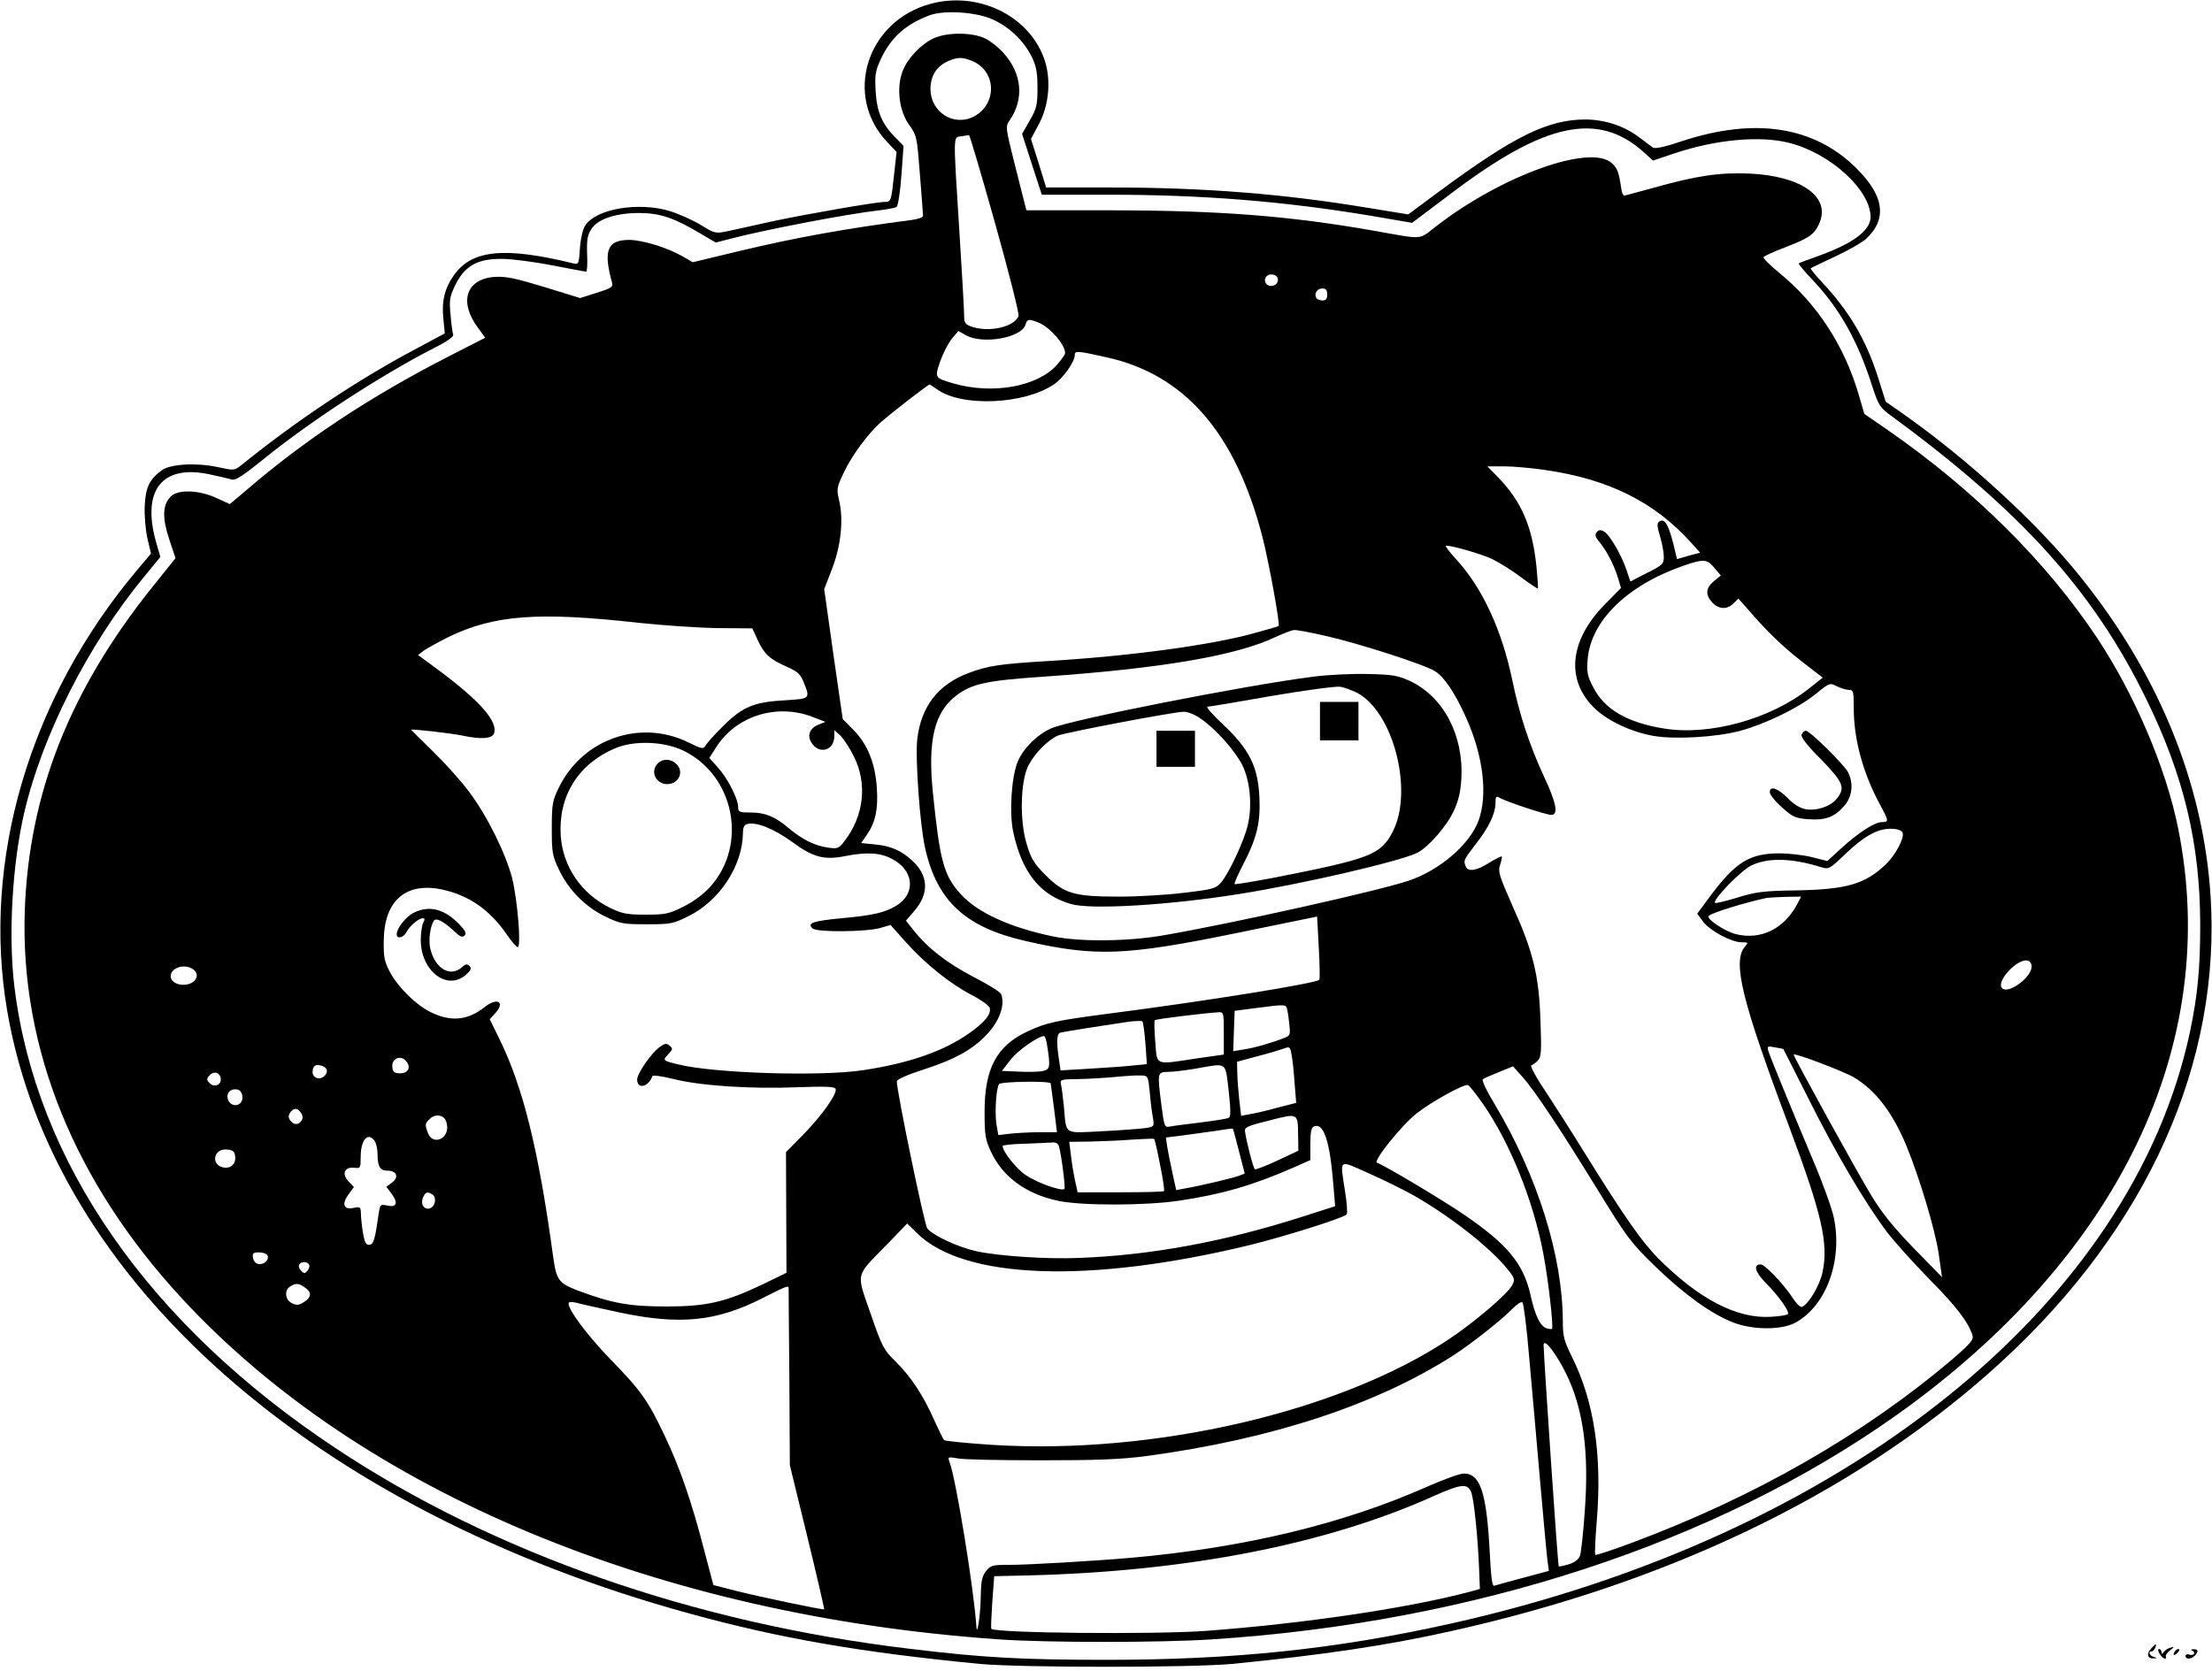 <?xml version="1.0" standalone="no"?>
<!DOCTYPE svg PUBLIC "-//W3C//DTD SVG 20010904//EN"
 "http://www.w3.org/TR/2001/REC-SVG-20010904/DTD/svg10.dtd">
<svg version="1.0" xmlns="http://www.w3.org/2000/svg"
 width="920pt" height="695pt" viewBox="0 0 920 695"
 preserveAspectRatio="xMidYMid meet">

<g transform="translate(0,695) scale(0.1,-0.1)"
fill="#000000" stroke="none">
<path d="M3870 6934 c-266 -72 -363 -383 -179 -576 l38 -40 -10 -91 c-12 -113
-13 -117 -39 -117 -37 0 -328 -51 -469 -81 -75 -17 -158 -35 -186 -41 -48 -10
-52 -10 -110 26 -33 20 -91 46 -129 58 -130 39 -306 10 -352 -60 -10 -15 -19
-54 -22 -95 -4 -64 -6 -68 -26 -63 -286 70 -421 57 -496 -46 -40 -55 -54 -110
-46 -184 l6 -61 -127 -68 c-235 -125 -492 -296 -718 -479 -30 -24 -30 -24
-100 -9 -90 19 -197 13 -233 -14 -51 -38 -66 -70 -70 -146 -2 -42 3 -99 11
-136 l15 -64 -59 -70 c-447 -532 -646 -1207 -539 -1832 192 -1124 1275 -2080
2840 -2508 374 -103 710 -161 1205 -209 173 -16 877 -16 1050 0 375 37 647 77
913 137 899 200 1657 564 2232 1071 624 550 952 1232 927 1929 -18 488 -205
964 -544 1385 -181 226 -468 489 -744 683 l-66 46 -31 98 c-50 159 -121 279
-236 401 -27 29 -47 54 -45 56 2 2 49 24 104 50 55 26 113 59 128 74 88 83 73
180 -46 296 -175 171 -419 208 -721 109 -70 -24 -113 -33 -121 -27 -7 5 -31
23 -55 41 -64 49 -143 75 -225 76 -157 0 -298 -69 -614 -303 l-124 -92 -159
26 c-359 60 -692 86 -1078 86 l-269 0 -31 101 -32 101 33 62 c44 82 52 192 20
277 -67 177 -275 276 -471 223z m261 -66 c69 -32 127 -88 160 -154 19 -39 24
-65 24 -129 0 -71 -3 -86 -32 -136 l-32 -56 41 -127 41 -126 273 0 c398 0 731
-27 1098 -88 l169 -29 170 128 c382 288 601 335 789 170 l43 -39 89 30 c174
58 358 75 480 43 170 -44 335 -195 336 -307 0 -57 -72 -111 -223 -165 -40 -14
-74 -27 -76 -29 -2 -2 25 -34 60 -71 111 -118 186 -252 245 -437 28 -85 32
-91 84 -129 537 -394 838 -728 1055 -1172 158 -321 226 -606 226 -945 0 -180
-11 -291 -42 -440 -242 -1142 -1438 -2100 -3078 -2465 -478 -106 -897 -150
-1431 -150 -349 0 -514 9 -817 46 -897 107 -1732 399 -2388 835 -776 515
-1246 1190 -1335 1919 -26 212 -9 510 41 725 75 321 265 697 497 979 l69 84
-19 66 c-59 214 28 321 227 277 39 -8 79 -18 90 -21 15 -4 47 17 125 80 196
160 491 352 713 466 58 29 85 49 82 57 -3 8 -8 45 -11 82 -6 62 -4 75 20 125
40 80 92 109 195 108 42 0 136 -13 209 -27 72 -14 135 -26 140 -26 4 0 6 33 4
72 -2 59 1 79 17 104 26 43 102 68 201 68 86 -1 143 -20 249 -83 l68 -40 54
14 c143 38 492 105 625 120 34 4 67 10 73 14 6 4 15 61 20 130 l9 124 -35 36
c-55 56 -76 106 -81 192 -4 66 -1 84 20 130 43 93 104 148 206 186 62 22 196
13 263 -19z"/>
<path d="M3884 6791 c-54 -25 -109 -83 -130 -137 -26 -69 -15 -164 27 -223 32
-45 33 -50 45 -206 7 -88 13 -165 13 -172 1 -7 -19 -14 -46 -18 -272 -35 -488
-74 -725 -131 l-187 -45 -43 25 c-63 36 -164 67 -220 68 -91 0 -109 -42 -74
-172 7 -24 4 -27 -62 -48 l-69 -22 -149 46 c-122 37 -160 45 -206 42 -120 -8
-151 -104 -69 -213 l29 -40 -166 -85 c-318 -164 -584 -340 -826 -548 l-70 -59
-55 25 c-74 34 -161 37 -191 6 -34 -34 -36 -88 -6 -178 l26 -78 -93 -116
c-347 -432 -517 -863 -534 -1352 -19 -571 206 -1128 654 -1612 743 -804 1979
-1320 3398 -1418 195 -14 675 -14 885 0 1088 70 2096 400 2845 931 929 659
1355 1546 1174 2444 -50 249 -180 554 -336 790 -210 316 -510 615 -873 867
l-96 66 -23 79 c-60 205 -173 379 -331 508 -38 31 -68 61 -65 65 3 5 42 23 87
40 103 40 122 53 143 97 53 112 -70 201 -290 211 -124 5 -220 -9 -400 -60 -60
-16 -114 -31 -119 -32 -4 0 -10 10 -12 24 -11 73 -16 89 -40 111 -88 82 -459
-51 -733 -264 -72 -56 -48 -54 -256 -17 -353 62 -640 84 -1078 85 l-368 0 -9
35 c-5 19 -25 98 -44 174 -34 136 -34 140 -17 165 61 88 52 193 -23 278 -22
25 -58 54 -81 64 -54 25 -156 25 -211 0z m160 -95 c101 -42 104 -180 6 -231
-84 -43 -180 19 -180 115 0 55 26 95 74 116 40 17 59 17 100 0z m95 -676 c57
-203 101 -376 97 -385 -17 -45 -122 -69 -195 -44 -27 10 -31 16 -31 47 0 21
-9 179 -20 352 -26 412 -26 388 8 393 15 2 29 5 32 5 3 1 52 -165 109 -368z
m1176 -235 c0 -22 -31 -33 -47 -17 -17 17 -1 44 24 40 15 -2 23 -10 23 -23z
m205 -60 c0 -18 -5 -25 -19 -25 -11 0 -23 5 -26 10 -11 18 3 40 25 40 15 0 20
-7 20 -25z m-1203 -116 c48 -18 113 -92 113 -128 0 -6 -16 -28 -35 -50 -82
-90 -267 -123 -430 -76 -78 23 -78 23 -55 91 12 33 33 75 48 94 l28 33 34 -19
c71 -37 228 -9 245 45 7 24 13 25 52 10z m288 -146 c323 -72 533 -314 645
-744 27 -105 75 -368 68 -373 -2 -2 -46 -15 -98 -29 -181 -51 -525 -97 -862
-117 -198 -12 -248 -19 -330 -50 -126 -47 -198 -140 -213 -276 -9 -76 11 -355
32 -449 49 -223 168 -333 420 -390 289 -66 415 -61 874 33 l337 69 7 -129 c4
-71 5 -131 2 -134 -15 -15 -461 -87 -862 -139 -236 -31 -270 -38 -352 -76
-128 -60 -178 -154 -178 -334 0 -98 3 -116 27 -167 49 -105 147 -176 281 -204
97 -20 361 -20 501 1 178 27 299 61 474 137 l72 32 0 67 c0 51 4 68 15 73 41
16 66 -60 81 -246 l7 -86 -144 -46 c-320 -102 -623 -158 -921 -169 -135 -6
-338 8 -428 28 -76 17 -177 64 -203 94 -12 13 -127 570 -127 612 0 9 44 28
118 52 120 39 192 78 250 137 57 57 84 128 66 174 -3 9 -56 42 -117 73 -110
58 -188 118 -248 194 l-31 39 36 42 c60 70 58 144 -7 205 -46 44 -92 64 -157
70 l-58 6 24 35 c35 51 47 107 41 192 -6 102 -38 183 -96 242 l-46 47 -39 270
-38 270 32 83 c38 97 49 207 30 286 -11 48 -10 54 20 117 33 70 100 161 153
208 43 38 196 157 203 157 2 0 17 -9 32 -20 102 -74 364 -63 487 22 37 25 85
93 85 120 0 20 10 19 135 -9z m1820 -468 c265 -38 456 -133 608 -302 l38 -42
-48 -13 -48 -14 -17 70 c-20 76 -35 100 -56 87 -11 -7 -11 -18 2 -61 9 -30 16
-68 16 -86 0 -30 -5 -35 -69 -67 l-70 -36 -16 47 c-21 64 -71 149 -94 161 -14
8 -22 7 -30 -3 -9 -11 -6 -20 12 -42 30 -36 61 -96 77 -150 l12 -40 -64 -65
c-153 -153 -168 -322 -41 -440 56 -51 149 -94 238 -110 91 -16 259 -6 360 20
105 28 246 96 318 155 56 46 58 46 87 31 16 -8 38 -15 50 -15 18 0 20 -6 20
-75 0 -131 38 -270 109 -402 37 -68 38 -73 8 -73 -30 0 -98 -44 -169 -109
l-58 -53 -63 16 c-35 9 -97 16 -138 16 -123 -1 -180 -36 -286 -178 l-54 -73
25 -34 c30 -38 117 -85 160 -85 27 0 28 -1 14 -17 -54 -63 -14 -225 183 -749
136 -364 165 -486 139 -607 -11 -54 -59 -135 -86 -144 -6 -2 -24 15 -39 39
-38 58 -115 138 -132 138 -32 0 -24 -31 20 -76 56 -56 102 -122 93 -131 -4 -4
-35 -9 -70 -11 -142 -9 -301 74 -471 245 -67 68 -139 171 -305 438 -51 83
-124 197 -162 255 -39 57 -65 106 -59 108 6 2 19 11 27 20 14 14 16 37 11 166
-6 188 -30 287 -117 479 -55 125 -60 141 -51 169 6 17 9 33 7 35 -2 2 -25 -10
-52 -26 -53 -34 -89 -39 -98 -15 -10 25 -8 27 40 90 56 71 83 128 84 172 0 30
2 32 21 21 33 -17 190 -69 211 -69 31 0 21 50 -31 161 -58 125 -102 257 -131
399 -44 211 -125 385 -234 504 -29 31 -47 56 -42 56 32 -1 145 -34 193 -56 30
-15 85 -49 120 -76 36 -27 67 -47 69 -46 2 2 -1 44 -6 94 -17 163 -62 268
-158 367 l-46 47 69 0 c39 0 115 -7 170 -15z m705 -407 l27 -32 -29 -24 c-34
-28 -36 -57 -6 -89 27 -28 61 -30 88 -3 l20 20 33 -37 c81 -95 149 -161 230
-224 l88 -68 -58 -46 c-159 -126 -411 -196 -600 -166 -153 24 -249 79 -296
171 -25 47 -28 64 -24 115 12 160 162 309 397 391 87 30 99 29 130 -8z m-4473
-229 c104 -11 252 -21 330 -22 l142 -1 22 -48 c28 -60 50 -80 120 -111 47 -21
58 -31 72 -66 27 -67 27 -68 -75 -74 -132 -7 -179 -27 -259 -106 -37 -36 -70
-74 -75 -83 -8 -15 -15 -14 -70 13 -199 99 -440 16 -539 -186 -27 -55 -30 -69
-30 -170 0 -102 2 -115 31 -175 39 -83 111 -155 194 -194 60 -29 73 -31 170
-31 99 0 110 2 172 33 131 64 227 211 228 348 0 22 6 33 18 36 37 10 110 -19
186 -74 88 -65 134 -77 223 -59 88 17 144 14 193 -12 90 -47 100 -141 22 -192
-49 -31 -94 -42 -232 -55 -118 -11 -144 -20 -121 -42 16 -17 219 -15 280 1
l45 13 65 -73 c82 -91 186 -174 274 -219 37 -19 70 -43 73 -52 8 -26 -20 -61
-86 -107 -105 -74 -248 -124 -440 -153 -175 -27 -615 -13 -765 23 -70 17 -70
17 -46 43 20 21 20 24 6 36 -13 11 -20 10 -43 -7 -34 -25 -92 -109 -92 -134 0
-42 48 -31 63 14 1 5 38 1 89 -12 112 -28 324 -42 514 -34 114 4 153 3 159 -6
10 -18 -57 -113 -138 -195 l-68 -69 1 -251 1 -251 -97 -47 c-157 -75 -233 -93
-404 -93 -152 0 -224 13 -366 66 -81 31 -90 43 -104 145 -60 441 -125 703
-223 902 l-40 82 21 23 c46 49 11 70 -43 27 -71 -56 -142 -62 -227 -19 -59 30
-130 100 -164 161 -25 47 -29 63 -28 133 1 167 90 246 241 215 112 -24 198
-83 269 -185 20 -30 42 -55 47 -55 16 0 -1 198 -23 287 -27 104 -106 263 -179
359 -32 44 -100 119 -150 168 -50 49 -91 89 -91 90 0 5 170 -15 213 -24 79
-17 125 -13 132 10 16 49 -60 135 -228 260 l-88 65 23 18 c13 9 59 35 103 57
190 92 373 106 792 59z m2855 -54 c138 -31 411 -119 456 -147 39 -24 83 -90
130 -194 71 -158 91 -322 51 -429 -37 -99 -162 -206 -291 -249 -129 -43 -721
-175 -1013 -226 -151 -27 -355 -29 -468 -5 -177 37 -312 99 -381 175 -71 78
-87 138 -116 423 -22 216 6 335 98 404 65 49 126 62 362 78 490 34 805 88 965
165 33 15 68 29 78 29 10 1 68 -10 129 -24z m-2136 -336 l57 -22 -30 -12 c-34
-14 -46 -43 -30 -71 30 -55 97 -38 97 23 l0 26 25 -23 c14 -14 40 -53 57 -88
56 -113 41 -246 -39 -350 -24 -32 -29 -34 -69 -28 -54 7 -107 33 -165 82 -57
48 -97 64 -159 64 -45 0 -50 2 -50 23 0 34 -44 120 -84 164 l-36 40 29 45 c82
129 249 182 397 127z m-533 -142 c212 -104 268 -391 111 -566 -29 -32 -70 -62
-112 -83 -60 -30 -75 -33 -157 -33 -78 0 -97 4 -147 28 -121 59 -197 172 -206
301 -10 165 73 298 226 363 81 34 204 29 285 -10z m5070 -341 c9 -22 -31 -95
-70 -132 -86 -82 -162 -104 -370 -108 -138 -2 -169 -6 -247 -30 -49 -15 -91
-25 -93 -22 -12 11 106 133 150 155 69 34 169 32 293 -7 29 -9 34 -6 85 42 66
64 111 96 155 111 40 13 91 8 97 -9z m-437 -295 c-55 -105 -152 -153 -257
-127 -48 13 -125 65 -112 76 16 14 150 55 238 74 11 2 48 4 83 5 l63 1 -15
-29z m974 -261 c0 -46 -97 -117 -123 -91 -28 28 69 130 109 114 8 -3 14 -13
14 -23z m-7646 -13 c25 -19 16 -49 -17 -60 -37 -12 -77 5 -77 32 0 36 59 54
94 28z m4550 -169 c3 -13 7 -42 9 -65 4 -38 2 -42 -22 -51 -53 -21 -127 -42
-169 -48 l-43 -7 3 84 3 84 85 11 c130 17 129 17 134 -8z m-264 -96 l0 -89
-112 -16 c-178 -27 -165 -32 -173 68 -4 47 -5 88 -2 91 5 5 203 29 265 33 21
1 22 -2 22 -87z m-326 -43 l6 -86 -63 -6 c-34 -4 -115 -9 -179 -13 l-117 -7
-5 34 c-13 82 -12 119 4 123 14 4 159 27 280 45 30 4 58 5 61 2 4 -3 9 -45 13
-92z m-410 -1 c16 -99 14 -107 -19 -114 -16 -3 -61 -4 -99 -2 l-69 3 35 45
c28 38 115 99 140 100 4 0 9 -15 12 -32z m1030 -159 l7 -87 -78 -20 c-43 -12
-94 -24 -115 -27 l-36 -7 -8 69 c-4 37 -8 88 -8 112 l-1 44 85 23 c47 12 96
27 110 32 23 9 26 7 31 -22 4 -17 10 -70 13 -117z m2033 137 c1 -1 49 -96 107
-211 109 -218 234 -431 324 -550 29 -39 108 -126 175 -195 114 -115 165 -182
181 -236 5 -17 -9 -34 -81 -96 -371 -316 -827 -577 -1341 -768 -78 -29 -144
-51 -147 -48 -3 2 0 65 6 139 23 275 -11 499 -102 682 -34 69 -39 87 -39 150
-1 274 -106 607 -285 906 -31 51 -53 97 -48 101 4 4 35 17 67 30 l59 24 40
-45 c51 -57 161 -223 317 -477 117 -190 132 -211 235 -311 120 -116 231 -196
322 -232 81 -32 201 -33 259 -2 129 69 199 259 161 438 -8 39 -47 147 -87 240
-92 219 -176 424 -185 452 -6 21 -4 22 27 16 18 -3 34 -6 35 -7z m294 -118
c89 -53 161 -146 219 -287 55 -135 118 -346 133 -445 l14 -99 -116 119 c-84
86 -133 147 -177 219 -58 95 -324 578 -324 588 0 9 207 -69 251 -95z m-6021
67 c20 -25 8 -50 -25 -50 -24 0 -31 5 -33 24 -6 37 34 55 58 26z m-346 -21
c20 -8 21 -28 2 -43 -18 -15 -46 -4 -46 18 0 29 14 37 44 25z m3766 -100 c9
-81 9 -108 1 -114 -7 -4 -58 -12 -114 -19 -56 -7 -114 -14 -128 -17 -26 -5
-26 -4 -38 84 -18 141 -18 142 27 143 20 0 71 6 112 13 137 24 125 32 140 -90z
m-4192 50 c4 -27 -26 -40 -46 -20 -13 13 -13 18 -2 31 18 21 44 15 48 -11z
m3864 -57 c3 -38 9 -86 13 -106 6 -38 6 -38 -32 -44 -21 -3 -102 -9 -179 -13
-163 -8 -148 -17 -159 101 -4 39 -9 80 -12 93 -5 21 -3 22 73 23 44 1 113 5
154 9 41 4 89 7 105 6 30 -1 30 -2 37 -69z m-412 36 c1 -5 7 -52 14 -105 l12
-98 -70 0 c-39 0 -94 -3 -123 -6 l-51 -6 -8 47 c-7 48 -1 146 11 165 7 11 215
14 215 3z m1797 -84 c112 -160 211 -405 252 -625 20 -103 43 -305 36 -312 -2
-2 -12 -1 -22 2 -27 9 -48 51 -67 137 -29 131 -96 213 -277 336 -92 63 -332
206 -362 216 -18 6 103 157 166 206 61 48 195 122 212 117 6 -1 33 -36 62 -77z
m-5159 30 c5 -42 -50 -51 -61 -9 -6 23 12 42 38 38 13 -2 21 -12 23 -29z m246
-72 c16 -25 -16 -56 -38 -37 -19 15 -20 32 -4 48 15 15 28 11 42 -11z m4145
-93 l1 -61 -87 -41 c-48 -22 -91 -39 -94 -36 -6 3 -35 113 -41 158 -3 16 12
23 102 45 121 31 118 32 119 -65z m-3551 74 c7 -7 12 -24 12 -38 0 -53 -62
-72 -80 -24 -13 34 -13 40 6 58 18 19 45 21 62 4z m3305 -137 l24 -93 -26 -10
c-28 -10 -163 -42 -223 -52 l-36 -7 -15 68 c-8 37 -18 87 -22 110 l-6 41 58 7
c32 4 94 13 138 19 44 7 81 12 82 11 2 -1 13 -43 26 -94z m-3593 40 c5 -11 10
-32 10 -48 0 -55 10 -73 41 -73 39 0 50 -27 19 -50 l-23 -17 23 -31 c27 -37
19 -56 -20 -47 -27 6 -29 4 -34 -27 -16 -114 -22 -133 -38 -136 -17 -3 -23 9
-32 73 -2 17 -5 43 -5 58 -1 26 -3 28 -31 22 -41 -9 -50 16 -20 57 l22 30 -23
24 c-29 31 -16 61 25 56 25 -3 26 -1 26 43 0 52 14 85 35 85 8 0 19 -9 25 -19z
m3265 -97 c12 -58 19 -107 16 -109 -2 -3 -84 -5 -182 -5 l-177 0 -11 50 c-6
28 -14 75 -17 105 l-7 55 84 1 c46 1 125 4 174 8 50 3 92 5 95 3 3 -2 14 -51
25 -108z m-421 78 c11 -38 28 -173 23 -178 -11 -11 -112 25 -160 57 -39 26
-97 98 -97 122 0 3 40 8 89 9 50 2 101 4 115 5 16 2 26 -3 30 -15z m-3426 -43
c4 -32 -20 -53 -52 -45 -51 13 -36 79 17 74 26 -2 33 -8 35 -29z m4907 -165
c152 -88 308 -211 381 -299 35 -43 36 -47 23 -72 -20 -37 -157 -154 -264 -225
-455 -302 -1224 -480 -1894 -439 -108 7 -200 16 -204 20 -5 5 -23 42 -41 82
-44 101 -98 183 -161 245 -50 49 -56 60 -104 199 -60 174 -66 151 67 287 l85
88 40 -39 c195 -194 718 -212 1383 -51 150 37 391 113 405 128 4 4 1 48 -7 97
-21 138 -30 131 99 74 61 -27 148 -70 192 -95z m-4087 7 c21 -13 11 -55 -14
-59 -25 -3 -37 25 -22 52 10 18 17 19 36 7z m-685 -255 c7 -19 -17 -39 -40
-34 -10 2 -19 13 -21 26 -3 18 1 22 26 22 17 0 32 -6 35 -14z m172 -36 c4 -6
1 -18 -6 -26 -11 -13 -14 -13 -27 0 -8 8 -11 19 -8 25 9 14 33 14 41 1z m-17
-96 c29 -20 28 -40 -3 -60 -21 -14 -31 -15 -50 -6 -30 14 -34 56 -7 71 24 14
34 13 60 -5z m2012 -6 c0 -7 1 -175 3 -373 l2 -360 73 -299 c40 -164 71 -300
70 -301 -5 -3 -265 51 -367 77 l-94 24 -38 144 c-52 202 -102 346 -164 476
-70 148 -99 189 -226 319 -98 101 -185 218 -173 236 2 4 19 3 37 -2 17 -5 96
-22 174 -39 250 -53 402 -38 593 59 109 55 110 55 110 39z m3080 -284 c11
-120 31 -350 45 -510 14 -161 28 -312 31 -335 l6 -44 -108 -29 c-60 -16 -114
-31 -120 -33 -8 -3 -13 41 -18 139 -13 249 -39 328 -108 328 -16 0 -85 -25
-153 -55 -350 -155 -757 -253 -1225 -295 -161 -14 -431 -30 -517 -30 -65 0
-73 -2 -92 -26 -17 -22 -21 -42 -22 -108 -1 -72 -15 -168 -18 -124 -11 163
-85 613 -111 684 -9 24 -9 24 33 17 23 -5 179 -8 347 -8 238 0 334 4 440 18
519 70 955 213 1277 420 77 50 203 150 247 196 17 17 34 27 38 23 5 -5 18
-107 28 -228z m154 -69 c71 -145 96 -324 77 -575 -6 -88 -15 -170 -20 -183 -6
-15 -23 -27 -47 -35 -21 -6 -40 -10 -41 -8 -4 3 -63 880 -63 921 1 31 52 -35
94 -120z m-396 -490 c12 -26 29 -192 34 -328 l3 -77 -35 -10 c-260 -70 -703
-135 -1110 -165 -218 -15 -869 -9 -887 9 -2 2 0 52 4 111 l8 108 135 3 c668
16 1244 129 1690 329 114 51 142 55 158 20z"/>
<path d="M7493 3894 c-4 -10 22 -44 81 -103 93 -96 102 -118 65 -164 -25 -32
-85 -52 -131 -43 -21 4 -49 21 -73 46 -41 42 -76 53 -74 23 1 -10 23 -38 51
-62 44 -40 55 -45 109 -49 71 -5 108 8 149 55 34 38 40 94 16 141 -17 32 -159
172 -175 172 -7 0 -14 -7 -18 -16z"/>
<path d="M1721 3153 c-33 -16 -71 -65 -71 -90 0 -21 29 -14 41 10 14 26 49 56
67 57 9 0 10 -5 2 -19 -5 -11 -10 -43 -10 -71 0 -129 109 -213 187 -146 22 20
25 27 16 37 -10 10 -17 9 -32 -5 -47 -42 -109 -7 -130 72 -10 35 -3 95 13 121
9 15 40 -1 84 -42 25 -24 35 -28 44 -19 9 9 4 20 -22 47 -62 64 -124 80 -189
48z"/>
<path d="M5462 4135 c-282 -36 -1004 -178 -1090 -215 -57 -25 -116 -83 -139
-138 -26 -63 -36 -211 -19 -292 36 -169 111 -264 241 -301 82 -24 405 -5 700
42 265 42 673 137 741 172 46 24 123 112 151 175 19 40 28 79 31 133 10 181
-75 342 -216 407 -49 22 -72 26 -172 28 -63 2 -166 -3 -228 -11z m180 -66
c152 -77 238 -407 151 -578 -50 -97 -91 -113 -493 -192 -89 -17 -163 -29 -165
-27 -3 2 13 38 34 79 58 111 74 175 69 283 -6 127 -42 199 -150 301 -44 41
-74 75 -66 75 7 0 128 20 268 45 140 24 269 41 285 38 17 -3 46 -14 67 -24z
m-649 -108 c63 -43 141 -131 173 -192 33 -65 43 -169 24 -250 -14 -64 -79
-203 -112 -241 -21 -24 -34 -28 -153 -42 -71 -9 -193 -16 -271 -16 -186 0
-228 12 -305 89 -49 49 -61 69 -79 130 -30 97 -26 264 8 328 26 50 82 106 122
123 32 13 478 98 523 99 16 1 47 -12 70 -28z"/>
<path d="M5490 3950 l0 -80 80 0 80 0 0 80 0 80 -80 0 -80 0 0 -80z"/>
<path d="M4810 3835 l0 -75 80 0 80 0 0 75 0 75 -80 0 -80 0 0 -75z"/>
<path d="M2736 3774 c-33 -32 -9 -86 39 -86 49 0 72 53 37 85 -23 21 -56 22
-76 1z"/>
<path d="M8946 91 c-20 -22 -14 -42 12 -40 15 1 15 2 0 6 -18 5 -25 23 -9 23
5 0 11 7 15 15 7 20 3 19 -18 -4z"/>
<path d="M9020 93 c-8 -3 -18 -11 -22 -17 -5 -8 -8 -7 -8 2 0 6 -5 12 -10 12
-6 0 -5 -8 2 -20 13 -20 30 -28 26 -11 -2 5 6 17 17 25 21 16 20 18 -5 9z"/>
<path d="M9045 79 c-11 -16 -1 -19 13 -3 7 8 8 14 3 14 -5 0 -13 -5 -16 -11z"/>
<path d="M9118 83 c6 -2 10 -9 7 -13 -3 -5 -12 -7 -20 -3 -8 3 -15 0 -15 -6 0
-15 23 -14 38 1 17 17 15 28 -5 27 -11 0 -13 -3 -5 -6z"/>
</g>
</svg>
